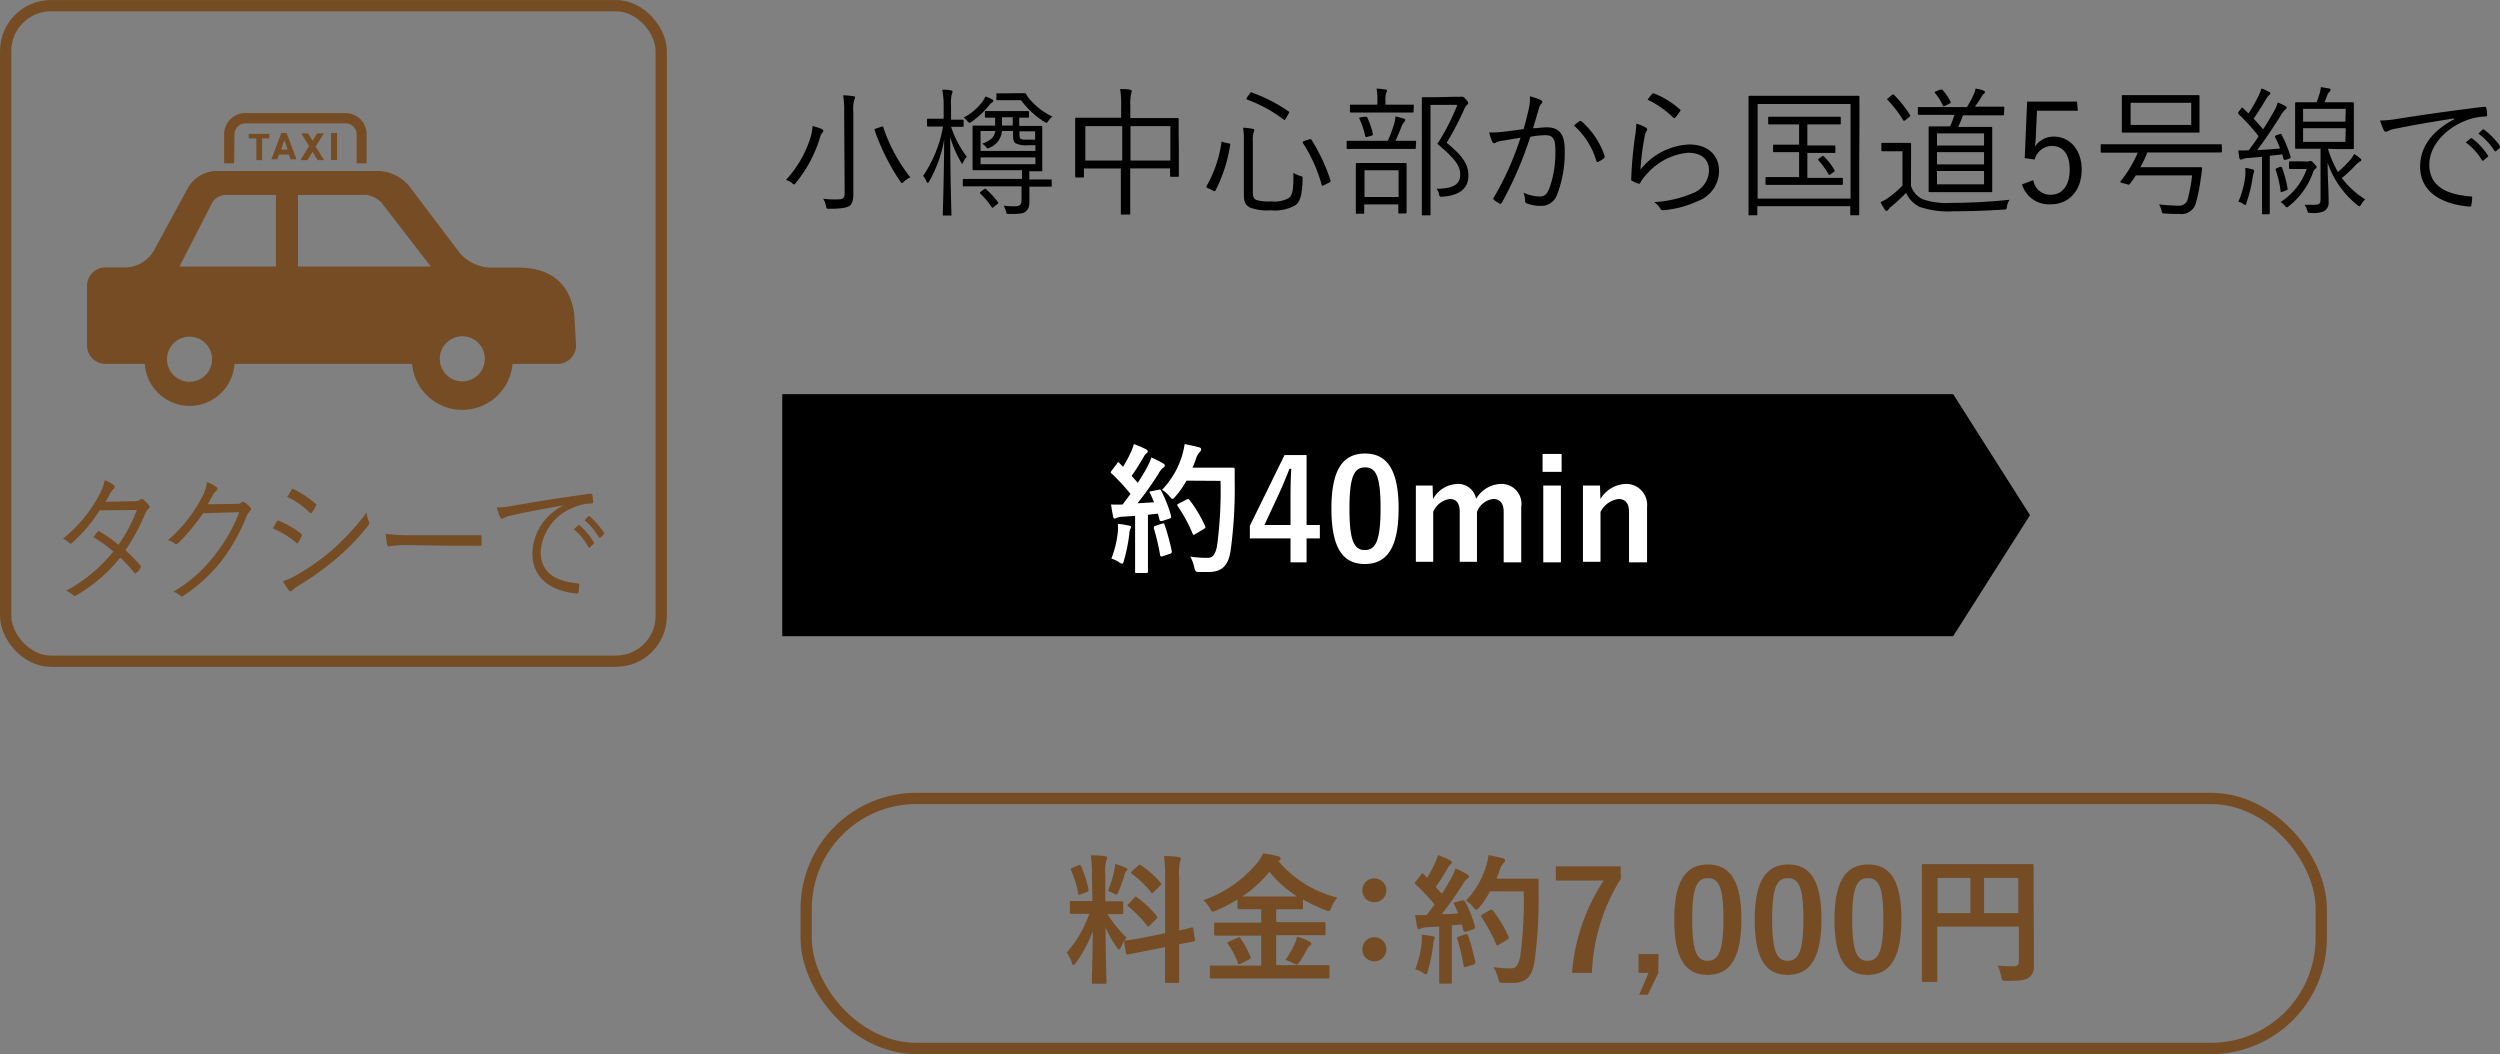 <svg xmlns="http://www.w3.org/2000/svg" viewBox="0 0 250.75 105.73"><rect x="0" y="0" width="250.75" height="105.73" fill="#808080" stroke="none"/><defs><style>.cls-1{fill:none;stroke:#754c24;stroke-miterlimit:10;stroke-width:1.13px}.cls-2{fill:#754c24}</style></defs><g id="レイヤー_2" data-name="レイヤー 2"><g id="レイヤー_1-2" data-name="レイヤー 1"><rect class="cls-1" x=".57" y=".57" width="65.75" height="65.75" rx="4.54"/><path d="M82.51 13.27a1.1 1.1 0 00-.24.46 13.31 13.31 0 01-2.44 4.6c-.08.11-.12.16-.18.16s-.1 0-.19-.12a1.88 1.88 0 00-.63-.32 11.28 11.28 0 002.48-4.3 5.16 5.16 0 00.19-1.11 6.85 6.85 0 01.9.29c.12.06.19.1.19.17a.21.21 0 01-.08.17zm2.16-2a9.41 9.41 0 00-.1-1.71c.34 0 .73.05 1 .09s.19.07.19.12a.62.62 0 01-.09.27 3.73 3.73 0 00-.08 1.22v8.26c0 .53-.13 1-.41 1.15s-.7.27-2 .27c-.27 0-.28 0-.34-.3a1.89 1.89 0 00-.28-.71A9 9 0 0084 20c.52 0 .72-.1.72-.67zm3.68 1.46c.17-.07.18-.07.23 0a16.55 16.55 0 002.73 5.06 2.34 2.34 0 00-.65.43c-.08.09-.15.14-.19.14s-.1-.05-.17-.15a22.84 22.84 0 01-2.58-5.16c0-.11 0-.09.2-.18zm8.3-.12c0 .1 0 .11-.11.11H95.4a10 10 0 001.57 3 2 2 0 00-.36.55c-.06.11-.07.16-.1.16s-.06-.05-.11-.15a10.63 10.63 0 01-1.09-2.52c0 4.21.12 7.55.12 7.75s0 .11-.11.11h-.64c-.1 0-.12 0-.12-.11s.12-3.51.14-7.51a12.74 12.74 0 01-1.51 4.2c-.06.1-.1.16-.13.16s-.08-.06-.14-.17a2.06 2.06 0 00-.33-.55 12.89 12.89 0 002-4.95H93.1c-.07 0-.12 0-.12-.11v-.56c0-.1 0-.11.12-.11h1.55v-1.3A8.38 8.38 0 0094.51 9c.33 0 .61 0 .87.07.09 0 .16.07.16.13a.7.7 0 01-.08.26 3.92 3.92 0 00-.07 1.16V12h1.15c.07 0 .11 0 .11.11zm8.84 6c0 .09 0 .11-.11.11h-2.13v1.49c0 .57-.13.78-.37 1s-.6.25-1.71.25c-.19 0-.21 0-.26-.22a2.58 2.58 0 00-.25-.62 7 7 0 001 .07c.6 0 .8-.08.8-.67v-1.33h-5.78c-.11 0-.11 0-.11-.11v-.52c0-.1 0-.11.11-.11h5.83v-.88h-4.83c-.07 0-.13 0-.13-.11v-4.25c0-.08 0-.11.13-.11h2.13v-.8h-.91c-.05 0-.11 0-.11-.12v-.43c0-.1 0-.11.11-.11h4.2c.07 0 .11 0 .11.11v.43c0 .1 0 .12-.11.12h-.87v.83h2.2c.08 0 .11 0 .11.11v4.33c0 .09 0 .11-.11.11h-1.19V18h2.13c.11 0 .11 0 .11.11zm-6-8.32a1.33 1.33 0 00-.32.32 8.49 8.49 0 01-1.73 1.61.44.44 0 01-.22.1s-.09-.05-.18-.16a1.48 1.48 0 00-.39-.36 5.66 5.66 0 001.81-1.5 2.64 2.64 0 00.38-.63 5.29 5.29 0 01.65.29c.09 0 .14.1.14.16s-.05.12-.14.17zM98.68 19c.11-.08.14-.11.24 0a8.24 8.24 0 011.18 1.28c.05.07.05.1-.09.21l-.32.25c-.15.13-.18.13-.25 0a7.88 7.88 0 00-1.11-1.32c-.08-.08-.07-.1.07-.21zm5.17-4.44h-.73a2.27 2.27 0 01-1.29-.21c-.19-.17-.22-.41-.22-.95v-.26h-1.11a2 2 0 01-1.24 1.67.56.56 0 01-.19.07s-.08 0-.16-.13a1.35 1.35 0 00-.4-.33c.77-.3 1.21-.59 1.32-1.28h-1.48v2h5.5zm0 1.23h-5.5v.68h5.5zm-2-6.44h.92c.07 0 .11 0 .15.1a3 3 0 00.31.45 6.93 6.93 0 002.33 1.8 1.73 1.73 0 00-.4.41c-.09.14-.13.2-.21.2s-.11-.05-.22-.1a8.7 8.7 0 01-2.32-2.16h-2.36c-.11 0-.11 0-.11-.13v-.45c0-.09 0-.11.11-.11h1zm-.27 2.41h-1.08v.83h1.08zm2.24 1.41h-1.57v.1c0 .23 0 .51.09.62s.3.12.78.12h.7zM118.24 15v2.62c0 .09 0 .11-.11.11h-.66c-.1 0-.11 0-.11-.11v-.73h-4v4.52c0 .07 0 .11-.12.11h-.71c-.1 0-.11 0-.11-.11V16.9h-3.7v.78c0 .1 0 .12-.11.12h-.66c-.1 0-.11 0-.11-.12v-5.76c0-.07 0-.11.11-.11h4.5v-1.09a9.87 9.87 0 00-.1-1.79c.35 0 .68 0 1 .07.09 0 .17.07.17.12a.68.68 0 01-.07.26 5.66 5.66 0 00-.08 1.27v1.19h4.74c.09 0 .11 0 .11.11v1.59zm-5.68-2.35h-3.7v3.45h3.7zm4.83 0h-4v3.45h4zm5.82 1.73c.18 0 .19.07.18.16a15.21 15.21 0 01-1.47 4.56c-.06.09-.11.11-.27 0l-.45-.2c-.22-.1-.22-.15-.18-.24a12.18 12.18 0 001.49-4.38c0-.11 0-.1.25 0zm2.45 4.9c0 .42.1.66.33.77a4.31 4.31 0 001.5.15 3 3 0 001.73-.31c.39-.28.53-.67.51-2.56a2.37 2.37 0 00.68.31c.25.08.25.08.24.34-.05 1.66-.26 2.29-.75 2.62a4.14 4.14 0 01-2.45.49 4.79 4.79 0 01-2.07-.27c-.38-.2-.62-.46-.62-1.28v-5.46a7 7 0 00-.08-1.27 5.27 5.27 0 01.94.11c.14 0 .19.08.19.14a.48.48 0 01-.07.2 2.73 2.73 0 00-.08.91zm-.32-9.88c.1-.15.11-.16.21-.12a15.75 15.75 0 013.69 1.89c.09.05.09.08 0 .24l-.25.44c-.13.2-.14.21-.24.14a14.07 14.07 0 00-3.66-2c-.09 0-.09-.07 0-.24zm5.92 4.6c.16-.06.2-.06.27 0a18.4 18.4 0 011.92 4.09c0 .11 0 .16-.16.24l-.46.22c-.21.1-.24.12-.26 0a15.34 15.34 0 00-1.88-4.19c-.06-.08 0-.17.1-.22zm10.74.82c0 .1 0 .12-.11.12h-6.71c-.07 0-.11 0-.11-.12v-.58c0-.1 0-.12.11-.12h4.02a14.14 14.14 0 00.63-1.68 3.18 3.18 0 00.13-.76c.28.06.6.14.81.21s.17.09.17.14a.31.31 0 01-.12.23 1.47 1.47 0 00-.21.34c-.19.49-.4 1-.64 1.52h1.96c.08 0 .11 0 .11.12zm-.22-3.64c0 .1 0 .11-.1.11h-6.16c-.07 0-.12 0-.12-.11v-.57c0-.1 0-.11.12-.11h2.63v-.4a5.56 5.56 0 00-.08-1.21c.33 0 .6.05.88.09.1 0 .17.05.17.11a.72.72 0 01-.09.24 2.19 2.19 0 00-.07.77v.4h2.75c.08 0 .1 0 .1.11zm-.7 7.76v2.34c0 .07 0 .13-.12.13h-.6c-.1 0-.11 0-.11-.13v-.78h-3.42v.84c0 .08 0 .1-.11.1h-.63c-.09 0-.1 0-.1-.1v-4.88c0-.09 0-.11.1-.11h4.87c.08 0 .12 0 .12.11v1.35zm-4.22-7.23h.24a7.73 7.73 0 01.6 1.72c0 .13 0 .13-.14.18l-.4.11c-.19.06-.2 0-.23-.08a8 8 0 00-.57-1.71c-.06-.11-.05-.11.14-.17zm3.42 5.37h-3.42v2.68h3.42zm5.84-7.38a1.2 1.2 0 00.36 0 .34.34 0 01.16 0c.08 0 .17 0 .38.25s.24.31.24.38a.19.19 0 01-.1.18 1 1 0 00-.3.45 30.67 30.67 0 01-1.76 3.36c1.73 1.4 2.18 2.27 2.18 3.29 0 1.29-.88 2-2.62 2.12-.26 0-.26 0-.33-.27a1.14 1.14 0 00-.25-.53c1.56 0 2.38-.38 2.38-1.39 0-.85-.38-1.51-2.29-3.11a22 22 0 002-3.91h-2.69v10.99c0 .07 0 .09-.11.09h-.64c-.1 0-.12 0-.12-.09V9.86c0-.09 0-.11.12-.11h1.24zm7.2 1.3a4.66 4.66 0 00.13-1.34 5.58 5.58 0 011.09.38.2.2 0 01.06.36.94.94 0 00-.24.46c-.21.69-.39 1.35-.6 2 .45 0 1-.09 1.36-.09 1.21 0 1.82.61 1.82 2.25a11.69 11.69 0 01-.77 4.52 1.67 1.67 0 01-1.6 1.11 3.78 3.78 0 01-1.43-.25.23.23 0 01-.17-.24 2.48 2.48 0 00-.16-.84 4 4 0 001.62.39c.41 0 .67-.14.94-.73a10.53 10.53 0 00.63-3.93c0-1.09-.21-1.49-1-1.49a9.25 9.25 0 00-1.51.16 37.3 37.3 0 01-2.86 6.62.16.16 0 01-.24.07 4.89 4.89 0 01-.56-.37.16.16 0 010-.23 29.59 29.59 0 002.68-6l-1.84.31a1.93 1.93 0 00-.62.18c-.16.1-.28.1-.37-.07a5.48 5.48 0 01-.32-.95 8.4 8.4 0 001.46-.07c.77-.08 1.32-.17 2-.26.18-.63.32-1.19.5-1.95zm5.14 1.15a.18.18 0 01.21.06 8 8 0 012.26 3.39v.23a2.76 2.76 0 01-.58.38c-.11.07-.21.06-.24-.08a7.65 7.65 0 00-2.24-3.54 6.5 6.5 0 01.59-.47zm6.61.64c.17.1.18.23.08.35a1.89 1.89 0 00-.21.66 25.36 25.36 0 00-.4 3.21 6.62 6.62 0 014.88-2.52c1.91 0 3 1.09 3 2.67a3.23 3.23 0 01-2.11 3 10.34 10.34 0 01-3.4.92c-.22 0-.29 0-.36-.12a2.28 2.28 0 00-.63-.69 11.4 11.4 0 003.81-.87 2.51 2.51 0 001.68-2.31c0-1-.63-1.77-2.12-1.77a6.27 6.27 0 00-4.16 2.19 3.46 3.46 0 00-.61.83c-.07.11-.12.11-.23.07a4.27 4.27 0 01-.57-.26c-.09 0-.11-.07-.11-.19a41.29 41.29 0 01.4-4.4 7.83 7.83 0 00.11-1.16 5 5 0 01.95.39zm.67-3.4a.15.15 0 01.2 0 8.38 8.38 0 012.56 1.59c.08.07.08.1 0 .2a4.8 4.8 0 01-.46.6c-.07.09-.14.09-.23 0a9.33 9.33 0 00-2.56-1.78 4.37 4.37 0 01.49-.61zm20.74 6.88v5.21c0 .09 0 .11-.12.11h-.67c-.1 0-.11 0-.11-.11v-.8h-9.32v.8c0 .1 0 .11-.11.11h-.66c-.09 0-.11 0-.11-.11V9.73c0-.07 0-.12.11-.12h10.89c.08 0 .12 0 .12.12v3.32zm-.87-5.84h-9.32v9.49h9.32zm-.77 8c0 .1 0 .11-.11.11h-7.53c-.07 0-.12 0-.12-.11v-.56c0-.1 0-.11.12-.11h3.25v-2.5h-2.5c-.08 0-.11 0-.11-.11v-.53c0-.1 0-.11.11-.11h2.5v-2.03h-2.99c-.07 0-.11 0-.11-.11v-.55c0-.09 0-.11.11-.11h7.06c.07 0 .11 0 .11.11v.55c0 .1 0 .11-.11.11h-3.24v2.11h2.7c.07 0 .11 0 .11.11v.53c0 .1 0 .11-.11.11h-2.7v2.5h3.45c.09 0 .11 0 .11.11zm-2.12-2.73c.13-.1.13-.07.23 0a6.39 6.39 0 011.05 1.37c.05.08.05.09-.09.19l-.28.2a.36.36 0 01-.15.08s-.07 0-.1-.1a7.28 7.28 0 00-1-1.37c-.07-.08 0-.1.1-.2zm8.95 2.93a2.18 2.18 0 001.22 1.37 7.35 7.35 0 002.78.35c1.8 0 3.81-.1 5.89-.31a1.49 1.49 0 00-.26.68c-.05.29-.05.29-.33.3-1.82.12-3.55.17-5 .17a8.85 8.85 0 01-3.45-.45 2.85 2.85 0 01-1.34-1.4 16.67 16.67 0 01-1.5 1.39 2.26 2.26 0 00-.28.29c-.06.09-.11.13-.17.13s-.1 0-.17-.11a5.16 5.16 0 01-.44-.77 3.88 3.88 0 00.88-.51 9.29 9.29 0 001.32-1.15v-3.44h-2c-.09 0-.12 0-.12-.11v-.62c0-.09 0-.11.12-.11h2.75c.06 0 .11 0 .11.11v1.31zm-1.92-9.09c.14-.09.15-.11.24 0a11.31 11.31 0 011.59 2c.06.08 0 .09-.1.21l-.34.28c-.17.12-.2.12-.27 0a11.37 11.37 0 00-1.54-2c-.09-.07-.07-.1.08-.2zM201 11.45c0 .11 0 .12-.11.12h-4c-.15.39-.31.79-.48 1.16h3.3c.07 0 .11 0 .11.11v6.32c0 .07 0 .11-.11.11h-6.15c-.07 0-.12 0-.12-.11v-6.37c0-.07 0-.11.12-.11h2.03a7 7 0 00.43-1.16h-3.55c-.06 0-.11 0-.11-.12v-.53c0-.12 0-.13.11-.13h4.81a7.93 7.93 0 00.67-1.25 2 2 0 00.2-.61 4.08 4.08 0 01.8.21.17.17 0 01.14.15c0 .08-.06.13-.13.18a1.36 1.36 0 00-.21.28 10.84 10.84 0 01-.67 1h2.84c.12 0 .11 0 .11.13zM194.58 9c.13 0 .17-.06.24 0a5.89 5.89 0 01.83 1.2c0 .1 0 .13-.1.19l-.42.21c-.19.08-.2.09-.26 0a5.2 5.2 0 00-.78-1.26c-.07-.08-.06-.14.11-.19zm4.42 4.38h-4.72v1.22H199zm0 1.88h-4.72v1.23H199zm0 1.89h-4.72v1.34H199zm9.41-6.04h-4.1l-.11 2.43c0 .36-.06.81-.09 1.16a2.24 2.24 0 011.89-1c1.57 0 2.79 1.3 2.79 3.29 0 2.2-1.34 3.5-3.07 3.5a2.81 2.81 0 01-2.91-2l1.13-.42a1.71 1.71 0 001.77 1.46c1.13 0 1.88-.92 1.88-2.51s-.69-2.38-1.78-2.38a1.8 1.8 0 00-1.73 1.36l-1-.14.24-5.67h5zm14.45 4.06c0 .1 0 .12-.11.12h-7.37a13.33 13.33 0 01-.7 1.48h6.05c.07 0 .16 0 .14.14-.05.47-.12.92-.19 1.4a15.6 15.6 0 01-.42 2 1.49 1.49 0 01-1.64 1.15c-.5 0-1 0-1.47-.05-.28 0-.28 0-.35-.3a2.11 2.11 0 00-.25-.61 17.63 17.63 0 002 .13.87.87 0 00.89-.7 16.82 16.82 0 00.43-2.34h-5.65a9.25 9.25 0 01-.62.88c-.06.07-.09.09-.26 0l-.47-.11c-.23-.07-.24-.08-.17-.18a12.49 12.49 0 001.72-2.87h-3.61c-.07 0-.11 0-.11-.12v-.61c0-.1 0-.11.11-.11h11.93c.07 0 .11 0 .11.11zm-2.25-3.12v1.15c0 .08 0 .1-.12.1h-7.56c-.07 0-.11 0-.11-.1V9.66c0-.13 0-.12.11-.12h7.56c.08 0 .12 0 .12.12v1.13zm-.83-1.74h-6.08v2.22h6.08zm8.83 3.16c.13-.06.17-.05.21 0a11.33 11.33 0 01.93 2.27c0 .08 0 .14-.14.18l-.32.1c-.19.05-.21 0-.26-.09l-.12-.45c-.44.06-.84.1-1.25.14v5.76s0 .11-.11.11H227c-.1 0-.12 0-.12-.11v-5.65l-1.43.12a1.58 1.58 0 00-.53.11.41.41 0 01-.17.05c-.07 0-.12-.07-.14-.16s-.07-.44-.11-.77a6.61 6.61 0 00.9 0h.14c.36-.47.71-.95 1-1.42a19.46 19.46 0 00-2-2.2c-.08-.09-.07-.12 0-.26l.22-.29c.1-.13.15-.13.22-.06s.37.35.54.54a16.72 16.72 0 00.94-1.63 4.33 4.33 0 00.36-.89 3.71 3.71 0 01.75.35c.1 0 .14.09.14.16a.18.18 0 01-.11.16.72.72 0 00-.24.29c-.49.81-.86 1.4-1.32 2.07.32.34.63.69.95 1.07.38-.58.72-1.16 1.07-1.77a4 4 0 00.4-.92c.27.11.55.24.76.35a.2.2 0 01.13.17c0 .08-.05.12-.13.18a2.48 2.48 0 00-.48.63c-.78 1.25-1.56 2.41-2.34 3.43.73 0 1.48-.08 2.29-.15a8.25 8.25 0 00-.51-1.15c0-.08 0-.11.14-.18zm-2.55 3.82a2.49 2.49 0 00-.12.53 13.92 13.92 0 01-.62 2.52c0 .16-.07.21-.12.21s-.1 0-.21-.11a1.85 1.85 0 00-.48-.21 9.2 9.2 0 00.69-2.53 5.33 5.33 0 000-.86 5.27 5.27 0 01.7.14c.12 0 .19.09.19.14a.25.25 0 01-.03.17zm2.62-.56c.14 0 .16 0 .2.06a11.71 11.71 0 01.57 2.14c0 .1 0 .11-.18.18l-.29.11c-.2.07-.21.07-.23 0a10.18 10.18 0 00-.5-2.17c0-.1 0-.13.15-.19zm2.68-.53a.59.59 0 00.27-.05.37.37 0 01.11 0c.08 0 .14 0 .35.24s.26.28.26.35a.17.17 0 01-.11.18.8.8 0 00-.25.38 7.45 7.45 0 01-2.42 3.38c-.1.08-.16.12-.21.12s-.12-.07-.21-.19a1.65 1.65 0 00-.41-.34 6.59 6.59 0 002.63-3.32h-1.66c-.07 0-.12 0-.12-.11v-.55c0-.1 0-.11.12-.11h1zm2.13-1.28a11.86 11.86 0 001 2.33 11.31 11.31 0 001.27-1.25 3.25 3.25 0 00.36-.55 3.46 3.46 0 01.58.41c.08.07.14.11.14.19s-.07.13-.16.17a2.12 2.12 0 00-.53.47 13.77 13.77 0 01-1.26 1.17 8.54 8.54 0 002.35 2.14 1.6 1.6 0 00-.4.49c-.09.14-.13.2-.19.2a.35.35 0 01-.19-.11 9.28 9.28 0 01-3-4.26c0 1.54.1 2.58.1 3.91a1 1 0 01-.43.94 2.65 2.65 0 01-1.39.18c-.27 0-.25 0-.34-.28a1.32 1.32 0 00-.26-.53h1c.49 0 .61-.14.61-.52v-5.1h-2.43c-.08 0-.12 0-.12-.11v-4.44c0-.07 0-.11.12-.11h2.03a7.24 7.24 0 00.26-.73 3.34 3.34 0 00.17-.8l.79.14c.14 0 .18.08.18.15s0 .12-.11.19a.7.7 0 00-.19.28c-.11.3-.21.54-.3.77h2.83c.09 0 .11 0 .11.11v4.47c0 .07 0 .11-.11.11h-1.67zm1.79-4H231v1.28h4.24zm0 1.94H231v1.37h4.24zm10.82-.98c-2.1.34-3.92.63-5.69 1a2.92 2.92 0 00-.84.24.73.73 0 01-.26.09.23.23 0 01-.2-.12 8.39 8.39 0 01-.39-1 10.63 10.63 0 001.74-.17c2.08-.33 4.93-.75 8.68-1.21.14 0 .21 0 .24.11a4.17 4.17 0 01.08.7c0 .12 0 .15-.18.17a5.55 5.55 0 00-2 .42c-2.05.81-3.62 2.53-3.62 4.41 0 2.32 2 3 4.08 3.18.18 0 .22 0 .22.15a4.45 4.45 0 01-.08.68c0 .15-.07.21-.23.19-2.36-.21-4.91-1.22-4.91-4 0-2 1.22-3.6 3.42-4.76zm1.71 2a.11.11 0 01.14 0 6.61 6.61 0 011.58 1.7.09.09 0 010 .15l-.41.34a.11.11 0 01-.18 0 6 6 0 00-1.63-1.79zM249 13c.06 0 .1-.06.16 0a8 8 0 011.59 1.64c.05.07 0 .11 0 .17l-.38.34c-.05.05-.11.05-.16 0a6.61 6.61 0 00-1.62-1.75z"/><rect class="cls-1" x="80.86" y="80.08" width="151.96" height="25.08" rx="11.06"/><path class="cls-2" d="M109.52 87.79a13.55 13.55 0 00-.11-2c.52 0 .94 0 1.41.09.14 0 .23.09.23.14a.7.7 0 01-.09.3 4.14 4.14 0 00-.1 1.41v2.67h1.65c.09 0 .15 0 .15.15v1c0 .12 0 .14-.15.14h-1.43a12.57 12.57 0 001.92 2.36 4 4 0 00-.56.93c-.08.16-.14.25-.2.25s-.12-.07-.22-.21a10.9 10.9 0 01-1.13-2c0 2.78.09 5.29.09 5.5s0 .15-.16.15h-1.15c-.14 0-.16 0-.16-.15s.07-2.53.1-5.14a13.37 13.37 0 01-1.69 3.19c-.12.14-.19.22-.26.22s-.11-.07-.16-.24a3.58 3.58 0 00-.51-1 11.75 11.75 0 002.26-3.89h-1.78c-.08 0-.16 0-.16-.14v-1c0-.14 0-.15.16-.15h2.1zm-1.35-1c.17-.07.19-.06.26.08a11.62 11.62 0 01.75 2.35c0 .14 0 .19-.18.26l-.6.22c-.21.09-.23.07-.25-.08a11 11 0 00-.72-2.34c-.05-.16 0-.18.16-.25zm3.6.46a6 6 0 00.09-.6 7.8 7.8 0 011.06.39c.11.06.16.1.16.17a.14.14 0 01-.09.14c-.08 0-.12.15-.17.31a14.82 14.82 0 01-.64 1.77c-.08.22-.13.3-.21.3a.63.63 0 01-.28-.13 5.16 5.16 0 00-.56-.24 12.66 12.66 0 00.64-2.06zm5.09 6.35V88a14.34 14.34 0 00-.11-2.13c.53 0 1 0 1.48.1.13 0 .21.07.21.16a.93.93 0 01-.08.28 5.49 5.49 0 00-.09 1.55v5.37c.82-.17 1.14-.27 1.26-.3s.13 0 .16.14l.17 1.09c0 .13 0 .14-.14.17s-.48.09-1.45.28v3.73c0 .07 0 .15-.15.15H117c-.14 0-.15 0-.15-.15V95l-1.92.38-1.81.36c-.14 0-.17 0-.18-.11l-.18-1.1c0-.16 0-.16.13-.19s.6-.07 1.82-.3zm-3.08-3.58c.07-.07.1-.09.12-.09s.07 0 .14.08a10.13 10.13 0 011.96 1.84c.09.13.09.16 0 .3l-.68.68c-.16.14-.18.14-.28 0a12 12 0 00-1.85-1.9c-.06-.06-.1-.09-.1-.12s0-.08.11-.15zm.37-3.19c.13-.11.15-.14.27-.06a10.1 10.1 0 012 1.78c.08.1.08.16-.05.27l-.67.66c-.15.15-.18.17-.26 0a10.24 10.24 0 00-1.91-1.84c-.1-.07-.11-.14 0-.26zm9.16 11.31h-1.79c-.08 0-.17 0-.17-.14v-1c0-.14 0-.15.17-.15h4.98v-3h-4.55c-.08 0-.17 0-.17-.15v-1c0-.14 0-.16.17-.16h4.55v-1.35h-2.23c-.09 0-.15 0-.15-.14v-.83a18 18 0 01-2.14 1.11 1 1 0 01-.34.11c-.1 0-.15-.08-.28-.32a2.81 2.81 0 00-.67-.83 12.15 12.15 0 005.43-3.77 3.34 3.34 0 00.56-.92 8.11 8.11 0 011.51.29c.15 0 .26.13.26.23s0 .11-.14.19a.24.24 0 01-.09.06 11.4 11.4 0 005.91 3.66 3.75 3.75 0 00-.6 1c-.11.25-.15.35-.26.35a1.16 1.16 0 01-.34-.1 16.51 16.51 0 01-2.24-1.06v.84c0 .12 0 .14-.16.14H128v1.29h4.79c.08 0 .16 0 .16.16v1c0 .2 0 .15-.16.15H128v3h5.2c.09 0 .15 0 .15.15V98c0 .13 0 .14-.15.14h-1.81zm.8-4.07c.18-.09.22-.09.32.05a10.87 10.87 0 011 1.85c.06.14 0 .17-.12.25l-.87.44c-.21.08-.22.08-.28-.06a7.81 7.81 0 00-1-1.92c-.1-.12-.07-.15.11-.24zm4.65-4.15h1.36a11.07 11.07 0 01-2.79-2.48 12.53 12.53 0 01-2.73 2.48h4.16zm1.08 4.78a3.51 3.51 0 00.26-.75 6 6 0 011.18.45c.17.09.25.16.25.24s-.07.15-.17.22a1.56 1.56 0 00-.32.45 12.85 12.85 0 01-.74 1.25c-.1.12-.16.18-.23.18a1 1 0 01-.32-.11 4.22 4.22 0 00-.82-.35 10 10 0 00.91-1.58zm9.21-5.41a1.18 1.18 0 01-1.21 1.2 1.16 1.16 0 01-1.19-1.2 1.18 1.18 0 011.19-1.19 1.2 1.2 0 011.21 1.19zm0 5.92a1.19 1.19 0 01-1.21 1.21 1.17 1.17 0 01-1.19-1.21 1.19 1.19 0 011.19-1.21 1.2 1.2 0 011.21 1.21zm7.63-4.9c.16 0 .19 0 .26.09a12.63 12.63 0 011 2.53c0 .15 0 .22-.17.28l-.74.24c-.16 0-.21 0-.24-.1l-.17-.63-1 .1v5.69c0 .07 0 .15-.15.15h-.97c-.14 0-.15 0-.15-.15v-5.58l-1.32.08a1.46 1.46 0 00-.52.12.38.38 0 01-.21.07c-.09 0-.14-.1-.16-.24-.07-.34-.13-.66-.2-1.18h1.16l.79-1.06a20.31 20.31 0 00-1.89-2c-.06-.06-.09-.08-.09-.13s0-.09.1-.18l.52-.68c.05-.09.1-.13.14-.13s.07 0 .12.08l.35.37a13.61 13.61 0 00.76-1.42 4.13 4.13 0 00.32-.87c.38.15.87.34 1.22.52.13.07.18.14.18.23s-.05.12-.12.18a.82.82 0 00-.27.34c-.45.77-.8 1.33-1.23 1.93.21.24.42.46.62.7.32-.51.62-1 .93-1.56a6.34 6.34 0 00.44-1 10.55 10.55 0 011.17.6c.13.07.17.13.17.21s0 .15-.15.21a1.66 1.66 0 00-.46.57c-.72 1.14-1.49 2.22-2.13 3 .54 0 1.12 0 1.66-.09-.12-.31-.25-.61-.39-.89s0-.16.14-.23zm-4.08 4.22a5 5 0 000-.79c.42.06.8.1 1.08.16s.23.1.23.17a.56.56 0 01-.08.21 1.24 1.24 0 00-.08.44 16.65 16.65 0 01-.54 2.69c-.05.21-.11.31-.19.31a.61.61 0 01-.32-.17 2.73 2.73 0 00-.75-.33 10.43 10.43 0 00.65-2.69zm4.4-.83c.17 0 .2 0 .25.13a22.6 22.6 0 01.72 2.64c0 .16 0 .2-.17.26l-.74.25c-.21.07-.23 0-.26-.11a21.46 21.46 0 00-.63-2.69c-.05-.16 0-.18.13-.24zm2.44-4.3a9.24 9.24 0 01-1.05 1.6c-.16.17-.23.25-.31.25s-.16-.08-.3-.25a2.61 2.61 0 00-.75-.66 8.6 8.6 0 002-3.39 7.47 7.47 0 00.27-1.19c.53.1 1.07.23 1.35.3s.3.12.3.22 0 .15-.14.28a1.83 1.83 0 00-.39.71c-.1.28-.2.58-.33.86h4.07c.09 0 .16 0 .16.17v1.16a46.26 46.26 0 01-.41 7c-.22 1.43-.81 2.1-2.13 2.13h-1c-.31 0-.42 0-.52-.47a4.19 4.19 0 00-.46-1.12 11.17 11.17 0 001.78.13c.52 0 .75-.46.9-1.21a41.31 41.31 0 00.35-6.51zm0 1.89c.16-.08.2-.05.28 0a13.38 13.38 0 011.6 2.68c.07.14 0 .18-.13.27l-.88.53c-.15.1-.21.07-.26-.09A15.83 15.83 0 00148.6 92c-.1-.14-.1-.18.08-.28zm13.13-3.15a19.13 19.13 0 00-2.9 9.44h-2a19.7 19.7 0 013.18-9.26h-4.8v-1.43h6.5zm3.76 9.44l-1.05 2.19h-.87l.94-2.19h-1v-1.89h2zm8.33-5.38c0 4-1.2 5.58-3.39 5.58s-3.34-1.59-3.34-5.55 1.22-5.52 3.37-5.52 3.36 1.54 3.36 5.49zm-4.93 0c0 3.15.44 4.17 1.54 4.17s1.59-1 1.59-4.17-.44-4.12-1.56-4.12-1.57.97-1.57 4.14zm12.96 0c0 4-1.21 5.58-3.39 5.58s-3.3-1.59-3.3-5.55 1.22-5.52 3.37-5.52 3.32 1.54 3.32 5.49zm-4.94 0c0 3.15.44 4.17 1.55 4.17s1.58-1 1.58-4.17-.44-4.12-1.56-4.12-1.57.97-1.57 4.14zm12.96 0c0 4-1.21 5.58-3.39 5.58S184 96.19 184 92.23s1.22-5.52 3.38-5.52 3.33 1.54 3.33 5.49zm-4.93 0c0 3.15.43 4.17 1.54 4.17s1.58-1 1.58-4.17-.43-4.12-1.55-4.12-1.57.97-1.57 4.14zM204 94.43v2.42a1.33 1.33 0 01-.45 1.17c-.33.26-.8.36-2.28.36-.45 0-.46 0-.55-.45a4.14 4.14 0 00-.36-1.08c.59.06 1.25.07 1.58.07s.55-.12.55-.47v-3.51h-8.18v5.39c0 .08 0 .16-.17.16h-1.22c-.14 0-.16 0-.16-.16v-11.5c0-.09 0-.16.16-.16h10.9c.09 0 .15 0 .15.16v2.82zm-6.37-2.84v-3.53h-3.29v3.53zm1.37-3.53v3.53h3.43v-3.53zM13.39 50.27c.42 0 .56-.05.66-.15a.24.24 0 01.34 0 3.25 3.25 0 01.55.56.26.26 0 01-.06.38 1.13 1.13 0 00-.3.42 20.86 20.86 0 01-2 3.71 15.8 15.8 0 011.51 1.54c.08.09 0 .16 0 .26a1.89 1.89 0 01-.42.47c-.1.09-.14.07-.2 0a13.94 13.94 0 00-1.41-1.54 15.8 15.8 0 01-4.38 3.78c-.14.09-.23.11-.34 0a2.31 2.31 0 00-.71-.45 15.12 15.12 0 004.74-3.94 14.28 14.28 0 00-2-1.43 4.19 4.19 0 01.44-.56.13.13 0 01.2 0 15.47 15.47 0 011.88 1.32 15.91 15.91 0 001.84-3.49l-3.73.03a15.16 15.16 0 01-2.75 3.25c-.12.12-.21.14-.32 0a2.48 2.48 0 00-.61-.4A14.18 14.18 0 0010 49.56a5 5 0 00.5-1.39 3.41 3.41 0 01.9.48c.15.11.11.28 0 .39a1.51 1.51 0 00-.36.48c-.14.26-.26.47-.46.81zm10.21.27c.38 0 .5 0 .63-.15s.19 0 .33 0a5.16 5.16 0 01.51.46.28.28 0 010 .42 1.45 1.45 0 00-.33.49 19.25 19.25 0 01-2.43 4.38 16 16 0 01-3.93 3.62.2.2 0 01-.28 0 1.82 1.82 0 00-.71-.41 14.25 14.25 0 004.18-3.71A16.37 16.37 0 0024 51.37l-3.63.11a19.7 19.7 0 01-2.5 3 .24.24 0 01-.39 0 1.73 1.73 0 00-.64-.29 14.53 14.53 0 003.29-4.08 4.61 4.61 0 00.63-1.75 3.26 3.26 0 01.94.49.22.22 0 010 .37 1.66 1.66 0 00-.38.47c-.18.34-.32.61-.5.89zm4.15 1.79a.16.16 0 01.21-.1 9.73 9.73 0 012.22 1.28c.13.1.11.18.06.29a4 4 0 01-.33.61c-.07.11-.13.12-.23 0A8.79 8.79 0 0027.36 53c.16-.25.3-.53.39-.67zm1.95 5.37a22.71 22.71 0 003.47-2.41 23.79 23.79 0 003.59-3.88 3.39 3.39 0 00.24.91.34.34 0 01-.06.38 22.67 22.67 0 01-3.33 3.43 29.61 29.61 0 01-3.68 2.62 2.58 2.58 0 00-.61.47c-.11.13-.24.1-.35 0a9.34 9.34 0 01-.59-.94 4.91 4.91 0 001.32-.58zm-.47-8.56c.08-.13.12-.13.23-.07a9.73 9.73 0 012.19 1.46c.12.09.11.15 0 .28a6 6 0 01-.36.6c-.08.1-.13.07-.23 0a8.2 8.2 0 00-2.26-1.58c.2-.23.31-.49.43-.69zm11.51 5.53a9.48 9.48 0 00-1.71.14c-.11 0-.17-.05-.21-.19a10.45 10.45 0 01-.13-1.07 21.06 21.06 0 002.79.13h6.63c.15 0 .19 0 .19.16v.73c0 .22 0 .18-.19.17h-2.72zm15.72-3.98c-1.89.34-3.53.63-5.11 1a2.35 2.35 0 00-.76.24.68.68 0 01-.24.1.22.22 0 01-.18-.13 8.78 8.78 0 01-.35-1 9.33 9.33 0 001.56-.16c1.88-.34 4.44-.76 7.82-1.22.12 0 .19 0 .21.11a4.17 4.17 0 01.08.7c0 .13 0 .15-.17.17a4.65 4.65 0 00-1.84.42 5.12 5.12 0 00-3.25 4.41c0 2.33 1.83 3 3.67 3.18.16 0 .2 0 .2.15a6 6 0 01-.07.68c0 .15-.07.21-.21.19-2.13-.21-4.42-1.22-4.42-4.05a5.48 5.48 0 013.08-4.76zm1.54 2a.09.09 0 01.13 0 6.62 6.62 0 011.42 1.7.1.1 0 010 .15l-.37.34a.09.09 0 01-.16 0 5.88 5.88 0 00-1.47-1.79zm1-.91c.05 0 .09-.06.14 0a8 8 0 011.43 1.64.11.11 0 010 .17l-.34.34h-.15a6.32 6.32 0 00-1.45-1.75zM8.73 28.66v6a1.85 1.85 0 001.84 1.84h3.95a4.51 4.51 0 009 0h17.81a5.06 5.06 0 0010.08 0h4.53a1.85 1.85 0 001.84-1.84l-.19-3.23c-.46-3.07-2.42-4.59-5.61-4.59h-2.86a4.27 4.27 0 01-3-1.46L41 18.61a4.25 4.25 0 00-3-1.46H21.61a3.42 3.42 0 00-2.72 1.62L15.4 25.2a3.4 3.4 0 01-2.71 1.62h-2.12a1.84 1.84 0 00-1.84 1.84zM44.11 36a2.26 2.26 0 112.26 2.25A2.26 2.26 0 0144.11 36zM29.89 19.55h6.8a2.55 2.55 0 011.57.77l4.25 5.51.7.9H29.89zM18 26.73l3.32-6.46a1.71 1.71 0 011.2-.72h5.16v7.18zM16.75 36A2.26 2.26 0 1119 38.29 2.26 2.26 0 0116.75 36zm6.77-22.54a1.09 1.09 0 011.08-1.08h10.09a1.09 1.09 0 011.08 1.08v2.92h1v-2.92a2.12 2.12 0 00-2.12-2.12H24.6a2.12 2.12 0 00-2.12 2.12v2.92h1z"/><path class="cls-2" d="M25.76 16.06h.53v-2.18h.72v-.45h-2.06v.45h.76V16l.05.06zm2.51-2.73h-.05l-1 2.65h.55a.05.05 0 00.05 0l.16-.48h1l.16.48a.05.05 0 00.06 0h.54l-1-2.65a.07.07 0 00-.05 0zm.58 1.67h-.65l.32-.95zm1.35 1.06h.57a.07.07 0 00.07 0l.51-.83.51.83h.65l-.85-1.36.79-1.27v-.05h-.65l-.45.74-.45-.74h-.65v.05l.75 1.22-.83 1.35s0 .06.03.06z"/><rect class="cls-2" x="33.2" y="13.33" width=".61" height="2.72" rx=".04"/><path d="M195.9 63.81H78.46V39.53H195.9l7.71 12.14-7.71 12.14z"/><path d="M116.2 49.13c.16-.06.19-.05.26.08a13.13 13.13 0 011 2.53c0 .16 0 .23-.17.28l-.74.24c-.16 0-.21 0-.24-.1l-.17-.63c-.32 0-.64.07-1 .1v5.69c0 .07 0 .15-.15.15H114c-.13 0-.15 0-.15-.15v-5.58l-1.32.09a1.51 1.51 0 00-.52.11.38.38 0 01-.21.07c-.09 0-.14-.1-.16-.24-.07-.33-.13-.66-.2-1.17a11.51 11.51 0 001.16 0l.79-1.06a22.72 22.72 0 00-1.89-2.05c-.06 0-.09-.08-.09-.12a.41.41 0 01.1-.18l.52-.69c0-.08.1-.13.14-.13s.07 0 .12.09l.35.36a11.81 11.81 0 00.76-1.41 4.58 4.58 0 00.32-.87 10.16 10.16 0 011.22.52c.13.07.18.14.18.22a.24.24 0 01-.12.18 1 1 0 00-.27.34c-.45.77-.8 1.33-1.23 1.93.21.24.42.46.62.7.32-.5.63-1 .93-1.55a6.93 6.93 0 00.44-1c.42.2.85.41 1.17.6.13.07.17.13.17.21a.21.21 0 01-.15.21 1.73 1.73 0 00-.46.58c-.72 1.13-1.49 2.21-2.13 3l1.66-.1c-.12-.31-.25-.6-.39-.88s0-.17.14-.24zm-4.08 4.21a4.85 4.85 0 000-.78c.42 0 .8.1 1.08.15s.24.1.24.17a.53.53 0 01-.09.21 1.32 1.32 0 00-.08.45 16.86 16.86 0 01-.54 2.69c-.05.21-.11.31-.19.31a.7.7 0 01-.32-.17 3.11 3.11 0 00-.75-.34 10.25 10.25 0 00.65-2.69zm4.44-.82c.17-.06.2 0 .25.12a21.41 21.41 0 01.72 2.65c0 .15 0 .19-.17.25l-.74.25c-.21.07-.23 0-.26-.11a22.33 22.33 0 00-.63-2.69c0-.15 0-.18.13-.24zm2.44-4.31a8.86 8.86 0 01-1.09 1.57c-.16.17-.23.26-.31.26s-.16-.09-.3-.26a2.72 2.72 0 00-.75-.65 8.55 8.55 0 002-3.39 7.86 7.86 0 00.27-1.2c.53.1 1.07.23 1.35.3s.3.12.3.22 0 .16-.14.28a1.9 1.9 0 00-.39.72c-.1.28-.2.57-.33.85h4.07c.09 0 .16 0 .16.17v1.16a46.17 46.17 0 01-.41 7c-.22 1.43-.81 2.1-2.13 2.13h-1c-.32 0-.42 0-.52-.48a4 4 0 00-.39-1.06 11 11 0 001.78.12c.52 0 .76-.46.9-1.2a41.37 41.37 0 00.35-6.52zm0 1.9c.16-.09.2-.06.28 0a13.31 13.31 0 011.6 2.67c.07.14 0 .19-.13.27l-.88.53c-.15.1-.21.07-.26-.08a14.92 14.92 0 00-1.47-2.71c-.1-.14-.1-.18.08-.28zm12.05 2.55h1.33V54h-1.33v2.4h-1.61V54h-4.08v-1.26l3.48-7.1h2.21zm-1.61-2.36c0-1.13 0-2.2.08-3.28h-.19a44.5 44.5 0 01-1.19 2.81l-1.32 2.83h2.62zm10.84.7c0 4-1.21 5.57-3.39 5.57S133.54 55 133.54 51s1.22-5.51 3.38-5.51 3.36 1.58 3.36 5.51zm-4.93 0c0 3.15.43 4.17 1.54 4.17s1.58-1 1.58-4.17-.43-4.12-1.55-4.12-1.57.98-1.57 4.12zm8.38-.95a2.93 2.93 0 012.43-1.51 1.82 1.82 0 011.89 1.5 3 3 0 012.43-1.5 2 2 0 012.1 2.31v5.55h-1.76v-5.06c0-.87-.38-1.29-1.06-1.29a2 2 0 00-1.62 1.3v5h-1.73v-5.01c0-.88-.34-1.29-1-1.29a2.11 2.11 0 00-1.66 1.3v5h-1.74V48.7h1.68zm12.9-2.72h-1.91v-1.8h1.91zm-.07 9.07h-1.77v-7.7h1.77zm3.96-6.35a3.11 3.11 0 012.48-1.51 2.1 2.1 0 012.2 2.31v5.55h-1.81v-5.06c0-.88-.38-1.29-1.06-1.29a2.36 2.36 0 00-1.8 1.3v5h-1.76V48.7h1.71z" fill="#fff"/></g></g></svg>